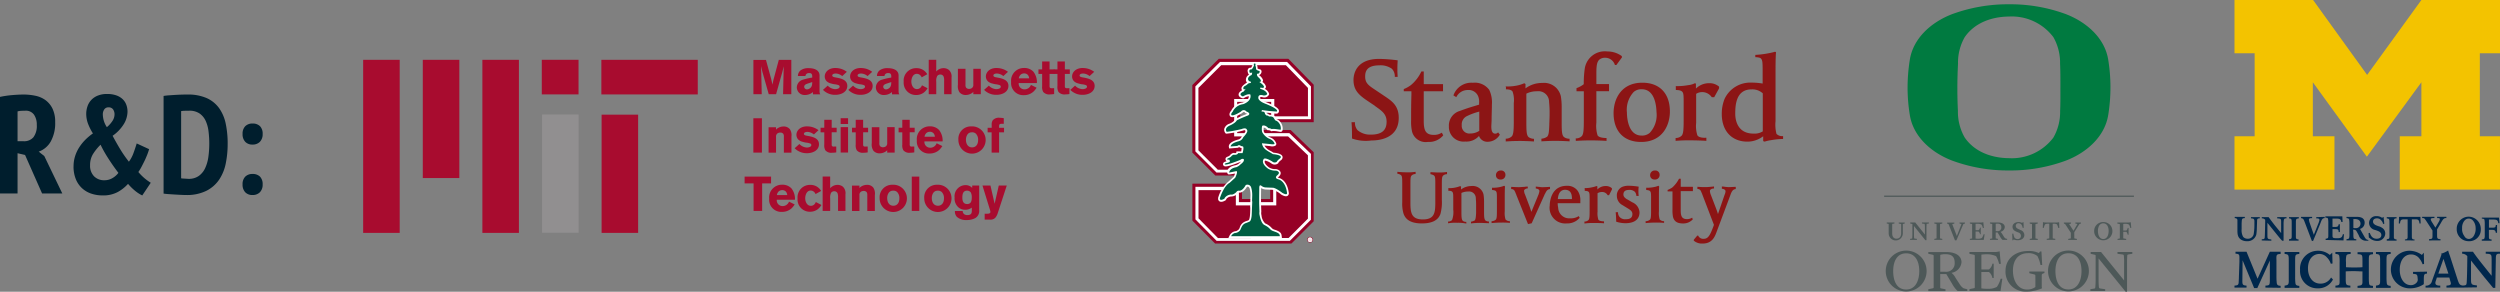 <?xml version="1.0" encoding="UTF-8"?> <svg xmlns="http://www.w3.org/2000/svg" xmlns:xlink="http://www.w3.org/1999/xlink" width="585.146" height="68.287" viewBox="0 0 585.146 68.287"><rect x="0" y="0" width="585.146" height="68.287" fill="#808080" stroke="none"/><defs><clipPath id="clip-path"><rect id="Rectangle_1" data-name="Rectangle 1" width="28.485" height="43.326" fill="none"></rect></clipPath><clipPath id="clip-path-3"><rect id="Rectangle_3" data-name="Rectangle 3" width="61.475" height="23.742" fill="none"></rect></clipPath></defs><g id="basedonrdfrom" transform="translate(-191.05 -516.64)"><g id="Group_3" data-name="Group 3" transform="translate(9 1)"><g id="Massachusetts_Institute_of_Technology_logo" transform="translate(267.05 529.64)"><g id="g3072" transform="translate(0 0.002)"><path id="path2882" d="M0,0V40.508H8.551V0Z" fill="#a80c2f"></path><path id="path2888" d="M32.188,0V27.673h8.551V0Z" transform="translate(-18.228)" fill="#a80c2f"></path><path id="use2886" d="M0,0V40.508H8.551V0Z" transform="translate(27.904)" fill="#a80c2f"></path><path id="path2982" d="M96.406,0V8.1h8.606V0Z" transform="translate(-54.598)" fill="#a80c2f"></path><path id="path2486" d="M96.563,29.5V57.173h8.551V29.5Z" transform="translate(-54.686 -16.707)" fill="#918f90"></path><path id="path2416" d="M128.563,0V8.1h22.565V0Z" transform="translate(-72.81)" fill="#a80c2f"></path><path id="use2984" d="M32.188,0V27.673h8.551V0Z" transform="translate(23.62 12.834)" fill="#a80c2f"></path></g><g id="g3036" transform="translate(89.281)"><path id="M" d="M128.626,148.563V156.6h1.948l-.108-5.069c-.035-.764-.033-.894-.068-1.532l.352,1.436,1.464,5.164h1.721l1.517-5.394c.091-.342.1-.4.2-.854l.068-.285-.013.8-.136,5.732H137.5V148.56h-2.927l-1.287,4.8c-.091.376-.09.431-.2.995l-.285-1.273-1.234-4.514h-2.942Z" transform="translate(-126.567 -148.548)" fill="#a80c2f"></path><path id="a" d="M154.879,153.034a3.025,3.025,0,0,0-1.937.514,1.658,1.658,0,0,0-.622,1.327h1.746c.046-.216.146-.7.92-.7.627,0,.663.456.68.73v.332a15.284,15.284,0,0,0-2.348.544,1.927,1.927,0,0,0-1.26,1.71,1.814,1.814,0,0,0,1.953,1.824,2.781,2.781,0,0,0,1.824-.7v.539h1.721c-.136-.206-.179-.3-.179-.934v-3.456C157.372,153.206,155.61,153.034,154.879,153.034Zm.788,3.252c-.012.615-.046,1.161-.627,1.517a1.12,1.12,0,0,1-.594.2.648.648,0,0,1-.663-.61c0-.456.451-.615.746-.73Z" transform="translate(-139.837 -151.08)" fill="#a80c2f"></path><path id="s" d="M169.081,152.937c-1.658,0-2.507,1.013-2.507,1.99a1.6,1.6,0,0,0,.448,1.111,2.227,2.227,0,0,0,.995.516,6.833,6.833,0,0,0,.8.189,3.834,3.834,0,0,1,1.016.217.38.38,0,0,1,.23.352c0,.444-.648.582-1.071.582a2.526,2.526,0,0,1-1.721-.829l-1.111.995a3.933,3.933,0,0,0,2.887,1.161c1.4,0,2.806-.688,2.806-2.088s-1.38-1.734-2.575-1.952c-.569-.1-.948-.166-.948-.5,0-.166.166-.448.841-.448a2.5,2.5,0,0,1,1.492.6l1.084-.995a4.358,4.358,0,0,0-2.665-.892Z" transform="translate(-147.818 -151.025)" fill="#a80c2f"></path><path id="s2" d="M169.081,152.937c-1.658,0-2.507,1.013-2.507,1.99a1.6,1.6,0,0,0,.448,1.111,2.227,2.227,0,0,0,.995.516,6.833,6.833,0,0,0,.8.189,3.834,3.834,0,0,1,1.016.217.38.38,0,0,1,.23.352c0,.444-.648.582-1.071.582a2.526,2.526,0,0,1-1.721-.829l-1.111.995a3.933,3.933,0,0,0,2.887,1.161c1.4,0,2.806-.688,2.806-2.088s-1.38-1.734-2.575-1.952c-.569-.1-.948-.166-.948-.5,0-.166.166-.448.841-.448a2.5,2.5,0,0,1,1.492.6l1.084-.995a4.358,4.358,0,0,0-2.665-.892Z" transform="translate(-141.883 -151.025)" fill="#a80c2f"></path><path id="a2" d="M154.879,153.034a3.025,3.025,0,0,0-1.937.514,1.658,1.658,0,0,0-.622,1.327h1.746c.046-.216.146-.7.92-.7.627,0,.663.456.68.73v.332a15.284,15.284,0,0,0-2.348.544,1.927,1.927,0,0,0-1.26,1.71,1.814,1.814,0,0,0,1.953,1.824,2.781,2.781,0,0,0,1.824-.7v.539h1.721c-.136-.206-.179-.3-.179-.934v-3.456C157.372,153.206,155.61,153.034,154.879,153.034Zm.788,3.252c-.012.615-.046,1.161-.627,1.517a1.12,1.12,0,0,1-.594.2.648.648,0,0,1-.663-.61c0-.456.451-.615.746-.73Z" transform="translate(-121.337 -151.08)" fill="#a80c2f"></path><path id="c" d="M212.738,153.032a2.905,2.905,0,0,0-2.985,3.185,2.862,2.862,0,0,0,2.94,3.1,2.954,2.954,0,0,0,1.708-.529,3.394,3.394,0,0,0,.935-1.056l-1.315-.691a1.263,1.263,0,0,1-.27.474,1.184,1.184,0,0,1-.88.42c-.934,0-1.327-1-1.327-1.776,0-.716.332-1.8,1.273-1.8a1.128,1.128,0,0,1,.65.2,1.434,1.434,0,0,1,.5.623l1.3-.731a2.835,2.835,0,0,0-2.529-1.419Z" transform="translate(-172.516 -151.078)" fill="#a80c2f"></path><path id="h" d="M223.25,148.531v8.05h1.761V153.62a2.312,2.312,0,0,1,.231-1.315.909.909,0,0,1,.718-.332.808.808,0,0,1,.813.582,2.973,2.973,0,0,1,.081.922v3.1h1.734v-3.9a2.056,2.056,0,0,0-.61-1.776,1.978,1.978,0,0,0-1.26-.42,2.283,2.283,0,0,0-1.708.786v-2.738Z" transform="translate(-180.154 -148.529)" fill="#a80c2f"></path><path id="u" d="M239.011,153.376v3.741a2.575,2.575,0,0,0,.366,1.748,1.824,1.824,0,0,0,1.517.637,2.457,2.457,0,0,0,1.124-.285,1.628,1.628,0,0,0,.6-.461v.569h1.748v-5.95h-1.748v3.7a.876.876,0,0,1-.406.854,1.149,1.149,0,0,1-.6.149.861.861,0,0,1-.691-.3,1.179,1.179,0,0,1-.136-.7v-3.7h-1.774Z" transform="translate(-189.085 -151.273)" fill="#a80c2f"></path><path id="s3" d="M169.081,152.937c-1.658,0-2.507,1.013-2.507,1.99a1.6,1.6,0,0,0,.448,1.111,2.227,2.227,0,0,0,.995.516,6.833,6.833,0,0,0,.8.189,3.834,3.834,0,0,1,1.016.217.38.38,0,0,1,.23.352c0,.444-.648.582-1.071.582a2.526,2.526,0,0,1-1.721-.829l-1.111.995a3.933,3.933,0,0,0,2.887,1.161c1.4,0,2.806-.688,2.806-2.088s-1.38-1.734-2.575-1.952c-.569-.1-.948-.166-.948-.5,0-.166.166-.448.841-.448a2.5,2.5,0,0,1,1.492.6l1.084-.995a4.358,4.358,0,0,0-2.665-.892Z" transform="translate(-110.103 -151.025)" fill="#a80c2f"></path><path id="e" d="M270.775,152.936a2.985,2.985,0,0,0-3.053,3.282,2.834,2.834,0,0,0,2.995,3.078,3.288,3.288,0,0,0,2.252-.842,4.691,4.691,0,0,0,.718-.9l-1.326-.663a1.575,1.575,0,0,1-1.506,1.045,1.337,1.337,0,0,1-1.356-1.476h4.255a3.979,3.979,0,0,0-.829-2.671,2.884,2.884,0,0,0-2.141-.856Zm-.017,1.26a1.233,1.233,0,0,1,.854.332,1.4,1.4,0,0,1,.332.837H269.52a1.546,1.546,0,0,1,.353-.784,1.209,1.209,0,0,1,.885-.376Z" transform="translate(-205.343 -151.023)" fill="#a80c2f"></path><path id="t" d="M283.336,149.44v1.842h-.867v1.071h.867v2.859a2.3,2.3,0,0,0,.244,1.341,1.824,1.824,0,0,0,1.64.582,5.475,5.475,0,0,0,.922-.081v-1.375l-.623.013c-.466,0-.458-.3-.448-.663v-2.683h1.161V151.29h-1.161v-1.857h-1.734Z" transform="translate(-213.693 -149.045)" fill="#a80c2f"></path><path id="t2" d="M283.336,149.44v1.842h-.867v1.071h.867v2.859a2.3,2.3,0,0,0,.244,1.341,1.824,1.824,0,0,0,1.64.582,5.475,5.475,0,0,0,.922-.081v-1.375l-.623.013c-.466,0-.458-.3-.448-.663v-2.683h1.161V151.29h-1.161v-1.857h-1.734Z" transform="translate(-210.114 -149.045)" fill="#a80c2f"></path><path id="s4" d="M169.081,152.937c-1.658,0-2.507,1.013-2.507,1.99a1.6,1.6,0,0,0,.448,1.111,2.227,2.227,0,0,0,.995.516,6.833,6.833,0,0,0,.8.189,3.834,3.834,0,0,1,1.016.217.38.38,0,0,1,.23.352c0,.444-.648.582-1.071.582a2.526,2.526,0,0,1-1.721-.829l-1.111.995a3.933,3.933,0,0,0,2.887,1.161c1.4,0,2.806-.688,2.806-2.088s-1.38-1.734-2.575-1.952c-.569-.1-.948-.166-.948-.5,0-.166.166-.448.841-.448a2.5,2.5,0,0,1,1.492.6l1.084-.995a4.358,4.358,0,0,0-2.665-.892Z" transform="translate(-89.924 -151.025)" fill="#a80c2f"></path><path id="I" d="M128.594,180.062V188.1H130.6v-8.036Z" transform="translate(-126.548 -166.387)" fill="#a80c2f"></path><path id="n" d="M.028,0V3.741A2.575,2.575,0,0,0,.394,5.489a1.824,1.824,0,0,0,1.517.637A2.457,2.457,0,0,0,3.036,5.84a1.628,1.628,0,0,0,.6-.461v.569H5.381V0H3.633V3.7a.876.876,0,0,1-.406.854,1.149,1.149,0,0,1-.6.149.861.861,0,0,1-.691-.3A1.179,1.179,0,0,1,1.8,3.7V0Z" transform="translate(10.992 21.732) rotate(180)" fill="#a80c2f"></path><path id="s5" d="M169.081,152.937c-1.658,0-2.507,1.013-2.507,1.99a1.6,1.6,0,0,0,.448,1.111,2.227,2.227,0,0,0,.995.516,6.833,6.833,0,0,0,.8.189,3.834,3.834,0,0,1,1.016.217.38.38,0,0,1,.23.352c0,.444-.648.582-1.071.582a2.526,2.526,0,0,1-1.721-.829l-1.111.995a3.933,3.933,0,0,0,2.887,1.161c1.4,0,2.806-.688,2.806-2.088s-1.38-1.734-2.575-1.952c-.569-.1-.948-.166-.948-.5,0-.166.166-.448.841-.448a2.5,2.5,0,0,1,1.492.6l1.084-.995a4.358,4.358,0,0,0-2.665-.892Z" transform="translate(-154.446 -137.363)" fill="#a80c2f"></path><path id="t3" d="M283.336,149.44v1.842h-.867v1.071h.867v2.859a2.3,2.3,0,0,0,.244,1.341,1.824,1.824,0,0,0,1.64.582,5.475,5.475,0,0,0,.922-.081v-1.375l-.623.013c-.466,0-.458-.3-.448-.663v-2.683h1.161V151.29h-1.161v-1.857h-1.734Z" transform="translate(-264.688 -135.385)" fill="#a80c2f"></path><path id="i-2" data-name="i" d="M175.72,180.053v1.356h1.734v-1.356Zm0,2.1V188.1h1.734v-5.948Z" transform="translate(-153.237 -166.391)" fill="#a80c2f"></path><path id="t4" d="M283.336,149.44v1.842h-.867v1.071h.867v2.859a2.3,2.3,0,0,0,.244,1.341,1.824,1.824,0,0,0,1.64.582,5.475,5.475,0,0,0,.922-.081v-1.375l-.623.013c-.466,0-.458-.3-.448-.663v-2.683h1.161V151.29h-1.161v-1.857h-1.734Z" transform="translate(-257.329 -135.385)" fill="#a80c2f"></path><path id="u2" d="M239.011,153.376v3.741a2.575,2.575,0,0,0,.366,1.748,1.824,1.824,0,0,0,1.517.637,2.457,2.457,0,0,0,1.124-.285,1.628,1.628,0,0,0,.6-.461v.569h1.748v-5.95h-1.748v3.7a.876.876,0,0,1-.406.854,1.149,1.149,0,0,1-.6.149.861.861,0,0,1-.691-.3,1.179,1.179,0,0,1-.136-.7v-3.7h-1.774Z" transform="translate(-209.243 -137.613)" fill="#a80c2f"></path><path id="t5" d="M283.336,149.44v1.842h-.867v1.071h.867v2.859a2.3,2.3,0,0,0,.244,1.341,1.824,1.824,0,0,0,1.64.582,5.475,5.475,0,0,0,.922-.081v-1.375l-.623.013c-.466,0-.458-.3-.448-.663v-2.683h1.161V151.29h-1.161v-1.857h-1.734Z" transform="translate(-246.427 -135.385)" fill="#a80c2f"></path><path id="e2" d="M270.775,152.936a2.985,2.985,0,0,0-3.053,3.282,2.834,2.834,0,0,0,2.995,3.078,3.288,3.288,0,0,0,2.252-.842,4.691,4.691,0,0,0,.718-.9l-1.326-.663a1.575,1.575,0,0,1-1.506,1.045,1.337,1.337,0,0,1-1.356-1.476h4.255a3.979,3.979,0,0,0-.829-2.671,2.884,2.884,0,0,0-2.141-.856Zm-.017,1.26a1.233,1.233,0,0,1,.854.332,1.4,1.4,0,0,1,.332.837H269.52a1.546,1.546,0,0,1,.353-.784,1.209,1.209,0,0,1,.885-.376Z" transform="translate(-227.41 -137.363)" fill="#a80c2f"></path><path id="o" d="M242.472,184.482h-.207a2.923,2.923,0,0,0-3.006,3.151,3.192,3.192,0,1,0,3.426-3.151Zm-.025,1.381a1.273,1.273,0,0,1,.929.345,2.018,2.018,0,0,1,.5,1.492c0,.934-.466,1.693-1.409,1.693-.978,0-1.439-.829-1.439-1.776a2.174,2.174,0,0,1,.3-1.161,1.182,1.182,0,0,1,1.033-.585h.1Z" transform="translate(-189.221 -168.899)" fill="#a80c2f"></path><path id="f" d="M257.781,179.784a1.844,1.844,0,0,0-1.532.61,1.721,1.721,0,0,0-.244,1.016v.731h-.949V183.2h.935v4.742h1.748V183.2H258.9v-1.06h-1.16c-.012-.8.018-.935.678-.935h.419V179.89a7.9,7.9,0,0,0-1.056-.1Z" transform="translate(-198.175 -166.229)" fill="#a80c2f"></path><path id="T-2" data-name="T" d="M123.875,211.531v1.6h2.1v6.45h2.006v-6.442h2.088v-1.6h-6.193Z" transform="translate(-123.875 -184.209)" fill="#a80c2f"></path><path id="e5" d="M270.775,152.936a2.985,2.985,0,0,0-3.053,3.282,2.834,2.834,0,0,0,2.995,3.078,3.288,3.288,0,0,0,2.252-.842,4.691,4.691,0,0,0,.718-.9l-1.326-.663a1.575,1.575,0,0,1-1.506,1.045,1.337,1.337,0,0,1-1.356-1.476h4.255a3.979,3.979,0,0,0-.829-2.671,2.884,2.884,0,0,0-2.141-.856Zm-.017,1.26a1.233,1.233,0,0,1,.854.332,1.4,1.4,0,0,1,.332.837H269.52a1.546,1.546,0,0,1,.353-.784,1.209,1.209,0,0,1,.885-.376Z" transform="translate(-261.968 -123.703)" fill="#a80c2f"></path><path id="c2" d="M212.738,153.032a2.905,2.905,0,0,0-2.985,3.185,2.862,2.862,0,0,0,2.94,3.1,2.954,2.954,0,0,0,1.708-.529,3.394,3.394,0,0,0,.935-1.056l-1.315-.691a1.263,1.263,0,0,1-.27.474,1.184,1.184,0,0,1-.88.42c-.934,0-1.327-1-1.327-1.776,0-.716.332-1.8,1.273-1.8a1.128,1.128,0,0,1,.65.2,1.434,1.434,0,0,1,.5.623l1.3-.731a2.835,2.835,0,0,0-2.529-1.419Z" transform="translate(-197.357 -123.758)" fill="#a80c2f"></path><path id="h2" d="M223.25,148.531v8.05h1.761V153.62a2.312,2.312,0,0,1,.231-1.315.909.909,0,0,1,.718-.332.808.808,0,0,1,.813.582,2.973,2.973,0,0,1,.081.922v3.1h1.734v-3.9a2.056,2.056,0,0,0-.61-1.776,1.978,1.978,0,0,0-1.26-.42,2.283,2.283,0,0,0-1.708.786v-2.738Z" transform="translate(-204.982 -121.209)" fill="#a80c2f"></path><path id="n2" d="M.028,0V3.741A2.575,2.575,0,0,0,.394,5.489a1.824,1.824,0,0,0,1.517.637A2.457,2.457,0,0,0,3.036,5.84a1.628,1.628,0,0,0,.6-.461v.569H5.381V0H3.633V3.7a.876.876,0,0,1-.406.854,1.149,1.149,0,0,1-.6.149.861.861,0,0,1-.691-.3A1.179,1.179,0,0,1,1.8,3.7V0Z" transform="translate(30.514 35.393) rotate(180)" fill="#a80c2f"></path><path id="o2" d="M242.472,184.482h-.207a2.923,2.923,0,0,0-3.006,3.151,3.192,3.192,0,1,0,3.426-3.151Zm-.025,1.381a1.273,1.273,0,0,1,.929.345,2.018,2.018,0,0,1,.5,1.492c0,.934-.466,1.693-1.409,1.693-.978,0-1.439-.829-1.439-1.776a2.174,2.174,0,0,1,.3-1.161,1.182,1.182,0,0,1,1.033-.585h.1Z" transform="translate(-207.654 -155.239)" fill="#a80c2f"></path><path id="l" d="M214.094,211.562V219.6h1.761v-8.036Z" transform="translate(-174.969 -184.225)" fill="#a80c2f"></path><path id="o3" d="M242.472,184.482h-.207a2.923,2.923,0,0,0-3.006,3.151,3.192,3.192,0,1,0,3.426-3.151Zm-.025,1.381a1.273,1.273,0,0,1,.929.345,2.018,2.018,0,0,1,.5,1.492c0,.934-.466,1.693-1.409,1.693-.978,0-1.439-.829-1.439-1.776a2.174,2.174,0,0,1,.3-1.161,1.182,1.182,0,0,1,1.033-.585h.1Z" transform="translate(-197.212 -155.239)" fill="#a80c2f"></path><path id="g" d="M239.747,216.178a2.6,2.6,0,0,0-2.522,2.915,2.739,2.739,0,0,0,1.1,2.451,2.426,2.426,0,0,0,1.356.4,2.525,2.525,0,0,0,1.572-.5v.638c0,.5,0,1.111-1.058,1.111a1.2,1.2,0,0,1-.555-.113.877.877,0,0,1-.514-.851H237.3a1.824,1.824,0,0,0,.461,1.381,3.232,3.232,0,0,0,2.277.746,4.311,4.311,0,0,0,2.033-.461,1.957,1.957,0,0,0,.909-1.912v-5.707h-1.638v.556a2.084,2.084,0,0,0-1.6-.652Zm.332,1.3a1.033,1.033,0,0,1,.95.436,2.5,2.5,0,0,1,.216,1.161c0,.842-.194,1.531-1.083,1.531-1.081,0-1.124-1.03-1.124-1.531,0-.839.2-1.562,1.033-1.6Z" transform="translate(-188.073 -186.849)" fill="#a80c2f"></path><path id="y" d="M252.25,216.375l1.776,5.746a1.589,1.589,0,0,1,.081.42c0,.421-.448.421-.731.434h-.61v1.383h1.26a1.509,1.509,0,0,0,1.26-.474,3.005,3.005,0,0,0,.555-1.084l2.1-6.424h-1.87l-.975,4.268-.975-4.268Z" transform="translate(-196.578 -186.952)" fill="#a80c2f"></path></g></g><g id="university-of-michigan-3" transform="translate(705.05 515.64)"><path id="Path_1" data-name="Path 1" d="M31.085,36.675,18.438,19.256V31.9H23.5V44.378H.1V31.9H4.818V12.474H.1V0H18.5L31.142,17.533,43.846,0h18.4V12.474H57.524V31.9h4.718V44.378H38.787V31.9h5.059V19.257Z" transform="translate(-0.1)" fill="#f3c300"></path><g id="Group_1" data-name="Group 1" transform="translate(0 50.586)"><path id="Path_2" data-name="Path 2" d="M49.709,104.728v-.46c.575-.058,1.034-.058,1.034-.518a1.678,1.678,0,0,0-.121-.518l-.23-.862H47.468l-.23.748a1.678,1.678,0,0,0-.121.518c0,.575.633.633,1.149.633v.46H44.823v-.46a1.374,1.374,0,0,0,1.5-1.089l2.242-6.208-.121-.173a6.184,6.184,0,0,0,1.667-.748,9.908,9.908,0,0,0,.4,1.21l1.84,5.686c.345.977.46,1.264,1.379,1.322v.46ZM49.02,98l-1.21,3.449h2.359Zm-25.868,4.829a3.844,3.844,0,0,1-3.564,2.07,4.029,4.029,0,0,1-4.138-4.311,4.173,4.173,0,0,1,4.2-4.484,4.256,4.256,0,0,1,2.759.977l.575-.518.058,2.529-.4.058a3.64,3.64,0,0,0-.919-1.5A2.329,2.329,0,0,0,20,96.85c-1.5,0-2.7,1.21-2.7,3.387,0,1.84.977,3.564,2.932,3.564a2.782,2.782,0,0,0,2.471-1.437Zm.575,1.9v-.46c.977-.058.977-.288.977-1.089V98.807a7.774,7.774,0,0,0-.058-1.322c-.058-.518-.288-.575-.919-.633v-.46H27.29v.46c-.69.058-.977.121-1.034.575a5.555,5.555,0,0,0-.058,1.379v1.149c.748.058,1.21.058,1.9.058s1.264,0,1.955-.058V98.576c0-1.552,0-1.61-1.149-1.667v-.46H32.52v.46c-.977.121-.977.121-.977,1.725v3.508a14.025,14.025,0,0,0,.058,1.61c.058.46.288.518.919.575v.46H28.9v-.46c.863-.121,1.034-.121,1.149-.69v-2.7c-.69,0-1.21-.058-1.9-.058s-1.264,0-2.012.058v1.5c0,1.725.058,1.725,1.089,1.84v.46Zm9.485,0v-.46c.8-.121.977-.23.977-1.089V98.75c0-1.725,0-1.782-.977-1.9v-.46H36.66v.46c-.977.121-.977.121-.977,1.9v3.387a12.993,12.993,0,0,0,.058,1.5c.058.518.288.633.919.69v.46H33.211Zm-21.385,0v-.46c.8-.121.977-.23.977-1.089V98.75c0-1.725,0-1.782-.977-1.9v-.46h3.449v.46c-.977.121-.977.121-.977,1.9v3.387a12.992,12.992,0,0,0,.058,1.5c.058.518.288.633.919.69v.46H11.827Zm-4.484,0v-.46c1.034-.058,1.034-.121,1.034-1.667V98.4l-2.932,6.438H4.7L2,98.345l-.058,4.886c0,.8.121.977.977,1.034v.46H.1v-.46c.69-.058.919-.121.977-.69,0-.23.058-.919.058-1.379l.121-3.508v-.977c0-.8-.173-.863-.919-.919v-.46h2.58L5.5,102.655l2.874-6.321H10.9v.518c-.977.058-1.034.173-.977,1.5v3.443a16.165,16.165,0,0,0,.058,1.725c.058.633.288.748.919.8v.46Zm46.045,0v-.46c.69-.058.977-.058,1.034-.518.121-.575.173-5.519.173-6.381a1.617,1.617,0,0,0-1.21-.575v-.46h2.529c.69.977.863,1.21,2.07,2.759l2.3,2.874V98.233c0-1.322-.058-1.379-1.379-1.437v-.46h3.338v.46c-.919,0-.977.173-.977,1.552l-.121,6.438h-.518l-.748-.919c-.4-.46-.748-.919-1.149-1.379L55.462,98.4v4.311c0,1.322.121,1.379,1.379,1.5v.46Zm-8.226-3.737v.46c-.748.058-.748.23-.748,1.84v.633a5.741,5.741,0,0,1-3.219.977,4.4,4.4,0,1,1-.173-8.8,4.986,4.986,0,0,1,2.932.977l.46-.518.058,2.644-.345.058A4.535,4.535,0,0,0,43.093,97.6a2.5,2.5,0,0,0-1.667-.633c-1.437,0-2.644,1.21-2.644,3.622,0,1.9.977,3.564,2.586,3.564a1.744,1.744,0,0,0,1.437-.69,1,1,0,0,0,.173-.8c-.058-1.034-.173-1.089-1.089-1.149v-.46Zm12.589-10a2.7,2.7,0,0,1-2.471,2.874h-.288a2.774,2.774,0,0,1-2.875-2.7v-.23a2.821,2.821,0,0,1,2.825-2.81,2.9,2.9,0,0,1,2.816,2.868Zm-2.759,2.356a1.42,1.42,0,0,0,1.089-.69,3.115,3.115,0,0,0,.46-1.9,2.654,2.654,0,0,0-.633-1.725,1.27,1.27,0,0,0-1.782-.173l-.173.173a2.56,2.56,0,0,0-.575,1.782,2.661,2.661,0,0,0,.518,1.84,1.182,1.182,0,0,0,1.089.69Zm2.989.121v.288h2.3v-.288c-.575-.058-.633-.121-.633-.69v-1.56h.633c.633,0,.919.058.977.69h.3V90.07H61.27c-.058.575-.173.633-.863.633h-.748V88.8h.633c1.089,0,1.437,0,1.552.863h.288l-.121-1.322H57.987v.23c.4.058.575.058.633.345a5.913,5.913,0,0,1,.058.977v2.874c-.058.575-.121.633-.69.69ZM12.86,93.7v-.288c.518-.058.633-.121.633-.69v-2.94c0-1.149,0-1.149-.633-1.264V88.23h2.3v.288c-.69.121-.69.121-.69,1.264V93c.058.345.173.4.633.46v.288H12.862Zm22.879,0v-.288c.518-.058.633-.121.633-.69v-2.94c0-1.149,0-1.149-.633-1.264V88.23h2.3v.288c-.633.058-.633.058-.633,1.264V93c.058.345.173.4.633.46v.288h-2.3Zm-29.26,0v-.288c.46,0,.633-.058.69-.345s.121-3.622.121-4.2a.968.968,0,0,0-.8-.345V88.23h1.6c.46.633.575.8,1.379,1.84l1.552,1.9V89.5c0-.863,0-.919-.919-.977V88.23H12.28v.288c-.575,0-.633.121-.69,1.034v4.2h-.339l-.518-.575c-.23-.288-.518-.633-.748-.919l-2.177-2.7v2.874c0,.919.058.919.919,1.034v.288Zm25.005-1.73.288-.058c.288.919.8,1.379,1.61,1.379.575,0,1.089-.23,1.089-.862s-.575-.863-.863-.977a4.829,4.829,0,0,0-.69-.23,1.723,1.723,0,0,1-1.322-1.61A1.606,1.606,0,0,1,33.211,88h.173a2.07,2.07,0,0,1,1.264.4l.345-.23.173,1.61-.288.058a1.533,1.533,0,0,0-.4-.8,1.229,1.229,0,0,0-1.034-.518c-.575,0-.919.288-.919.748,0,.633.633.863,1.264,1.089a2.435,2.435,0,0,1,.8.345,1.548,1.548,0,0,1,.8,1.38,1.806,1.806,0,0,1-1.9,1.726H33.44A2.662,2.662,0,0,1,32,93.347L31.543,93Zm8.51,1.715v-.23c.518,0,.633-.173.633-.633V88.748h-.69c-.633,0-1.034,0-1.089.977H38.56l.058-1.552h5l.058,1.552H43.39c-.058-.977-.46-.977-1.089-.977h-.69v4.081c0,.46.121.633.633.633v.23ZM2.519,88.173v.288c-.69.058-.69.121-.748,1.264v1.322a3.207,3.207,0,0,0,.345,1.782,1.346,1.346,0,0,0,1.034.46,1.374,1.374,0,0,0,1.437-1.034,13.266,13.266,0,0,0,.173-2.127V89.089c-.058-.518-.288-.518-.8-.575V88.23H6.021v.288c-.518,0-.633.121-.633.633,0,.121-.058,1.667-.058,1.9a10.323,10.323,0,0,1-.121,1.264,2.115,2.115,0,0,1-2.185,1.552,2.469,2.469,0,0,1-1.437-.4c-.8-.575-.8-1.379-.8-2.3V88.919c-.058-.345-.23-.4-.633-.46v-.288Zm18.682,0v.288c-.518.058-.633.23-1.034,1.322L18.5,93.807h-.288L16.66,89.726c-.4-1.034-.4-1.149-.977-1.264v-.288h2.586v.288c-.46,0-.748.058-.748.345a3.508,3.508,0,0,0,.173.748l.977,2.817L19.817,89.5c.058-.173.121-.4.173-.575,0-.4-.4-.4-.748-.4V88.23Zm24.436,5.519V93.4c.4-.058.575-.058.69-.173s.121-.288.121-.863v-.981l-1.5-2.3c-.4-.575-.4-.633-.919-.633v-.288H46.9v.288c-.575,0-.863.058-.863.288a1.721,1.721,0,0,0,.23.575l.862,1.379.8-1.379a1.722,1.722,0,0,0,.23-.575c0-.288-.23-.288-.633-.288v-.288H49.7v.288c-.575,0-.748.173-1.322,1.21L47.52,91.1v1.149c0,.977,0,1.089.8,1.149v.283Zm-20.013-.006a12.1,12.1,0,0,1,.121-1.437h-.288c-.173.977-.748.919-1.552.919s-.863-.173-.863-.575V91.047h.575c.69,0,.863.058.863.69h.288V89.9H24.48c-.058.46-.173.633-.863.633h-.575V88.575h.69c.919,0,1.264.058,1.379.8H25.4l-.058-1.322H21.37v.288c.4.058.575.058.633.345a5.912,5.912,0,0,1,.058.977V92.6c0,.575-.121.633-.633.69v.288Zm2.3-2.932a1.592,1.592,0,0,0,.518.058,1.072,1.072,0,0,0,1.149-.919c.058-.633-.288-1.21-1.322-1.21h-.345Zm0,1.21c0,1.264,0,1.437.69,1.437v.285h-2.3V93.4c.575-.058.633-.121.69-.748v-2.7a7.329,7.329,0,0,0-.058-1.089c-.058-.288-.173-.345-.633-.4v-.288h2.471c1.379,0,1.782.633,1.782,1.379a1.483,1.483,0,0,1-1.089,1.437l.977,1.725c.345.633.518.8.977.863v.173h-.345a1.761,1.761,0,0,1-1.9-1.264l-.345-.633c-.345-.69-.46-.633-.977-.69Z" transform="translate(-0.1 -88)" fill="#00274c"></path></g></g><g id="Group_7" data-name="Group 7" transform="translate(461.05 527.64)"><g id="stanford-university-seeklogo" transform="translate(37.331)"><path id="Path_3" data-name="Path 3" d="M47.488,208.7a3.438,3.438,0,0,1-3.889-3.552,3.556,3.556,0,0,1,2.559-3.6c2.34-.858,2.846-.959,4.511-1.474v-.4a3.372,3.372,0,0,0-.185-1.474,2.389,2.389,0,0,0-2.456-1.549,2.957,2.957,0,0,0-2.693,1.667l-.673-.4a4.422,4.422,0,0,1,4.561-2.964,4.16,4.16,0,0,1,3.822,1.667,6.786,6.786,0,0,1,.622,3.438c0,1.144-.067,2.407-.067,3.438,0,.673-.067,1.33-.067,1.7,0,.925.185,1.667.925,1.667.337,0,.4-.118.673-.287l.4.522a3.355,3.355,0,0,1-2.811,1.667,2.065,2.065,0,0,1-2.071-1.364,3.91,3.91,0,0,1-3.165,1.31Zm3.181-6.987a14.509,14.509,0,0,0-2.913,1.077,2.143,2.143,0,0,0-1.144,2.1,1.786,1.786,0,0,0,2,1.935,3.756,3.756,0,0,0,2.1-.622V201.7h-.051ZM20.925,208c0-1.33,0-2.456-.118-3.822h.812a2.566,2.566,0,0,0,.622,1.886,4.544,4.544,0,0,0,3.08,1.026c2.509,0,3.7-.959,3.7-3.031,0-1.768-1.077-2.509-2.559-3.552l-.22-.185-1.6-1.077c-2.222-1.474-3.366-2.62-3.366-4.966,0-1.144.457-4.912,5.992-4.912a35.656,35.656,0,0,1,4.346.337c0,.185-.067,1.026-.067,1.768,0,.858,0,1.077.067,2.1h-.674a2.533,2.533,0,0,0-.673-1.886,4.548,4.548,0,0,0-2.964-.807c-2.964,0-3.3,1.474-3.3,2.62,0,1.549.809,2.1,2.559,3.248l2,1.34c1.7,1.144,3.3,2.222,3.3,5.076,0,4.8-4.511,5.3-6.4,5.3A9.718,9.718,0,0,1,20.92,208Zm35.856-12.2a10.517,10.517,0,0,0,2.693-.185,7.559,7.559,0,0,0,1.768-.555l.287.185v1.026A6.363,6.363,0,0,1,65.418,195a4.02,4.02,0,0,1,4.393,3.148A14.735,14.735,0,0,1,70,200.557v3.889c0,2.171.118,2.811.522,3.2a2.094,2.094,0,0,0,1.33.4v.622c-.858-.067-2.407-.118-3.3-.118-1.2,0-2.559.067-3.3.118v-.622a2.784,2.784,0,0,0,1.33-.458c.4-.4.457-1.144.522-2.811,0-.522.067-1.549.067-2.292a26.638,26.638,0,0,0-.118-3.031,2.489,2.489,0,0,0-2.811-2.509,5.47,5.47,0,0,0-2.509.555v6.97c0,2.171.118,2.811.522,3.2a2.194,2.194,0,0,0,1.263.4v.622c-1.077-.067-2.407-.118-3.248-.118-1.768,0-2.34.067-3.366.118v-.655a1.982,1.982,0,0,0,1.431-.555c.4-.458.457-1.6.457-3.822v-3.956a6.082,6.082,0,0,0-.287-2.693c-.185-.287-.622-.522-1.549-.522v-.74h-.131v.034Zm16.514,12.17a1.852,1.852,0,0,0,1.431-.555c.4-.457.457-1.6.457-3.822v-6.643H73.469v-.74a5.938,5.938,0,0,0,1.7-.925,24.467,24.467,0,0,1,.22-3.552,4.748,4.748,0,0,1,5.3-4.108,5.654,5.654,0,0,1,3.366,1.077l.067.287L82.8,190.8h-.337a2.379,2.379,0,0,0-2.34-1.7,2.059,2.059,0,0,0-1.33.457c-.555.555-.673,1.431-.673,3.148v2.559h2.964v1.667H78.116V204.3a7.356,7.356,0,0,0,.287,2.964c.337.555,1.549.622,2.1.622v.673c-.959-.067-2.509-.118-3.6-.118-1.667,0-2.745.067-3.6.118l-.016-.589Zm15.3.839c-4.041,0-6.447-2.509-6.447-6.734,0-3.3,1.768-7.137,6.734-7.137,4.041,0,6.447,2.509,6.447,6.734,0,3.3-1.8,7.137-6.747,7.137Zm.164-12.338a2.734,2.734,0,0,0-1.886.622,6.083,6.083,0,0,0-1.6,4.848c0,.925.185,5.37,3.438,5.37a2.734,2.734,0,0,0,1.886-.622,6.082,6.082,0,0,0,1.6-4.848c-.03-.906-.182-5.368-3.44-5.368Zm7.93-.74a13.522,13.522,0,0,0,2.913-.22,4.5,4.5,0,0,0,1.6-.457l.22.118v1.144a4.332,4.332,0,0,1,3.08-1.263,3.4,3.4,0,0,1,2.34.809v.4l-1.144,2.071h-.569a2.688,2.688,0,0,0-3.653-.791v6.8a7.091,7.091,0,0,0,.287,2.913c.337.555,1.474.622,2.1.555v.74c-.925-.067-2.509-.118-3.6-.118a34.6,34.6,0,0,0-3.6.118v-.673a1.924,1.924,0,0,0,1.431-.555c.4-.457.457-1.549.457-3.822V199.8c0-1.667,0-2.34-.287-2.693-.22-.287-.673-.457-1.549-.457V195.8l-.034-.067Zm18.684-7.305a21.938,21.938,0,0,0,3.148-.4,13.427,13.427,0,0,0,1.431-.337l.22.118c-.118,1.077-.118,3.552-.118,5.3v10.84a8.592,8.592,0,0,0,.22,2.964,1.842,1.842,0,0,0,1.549.522v.673a18.07,18.07,0,0,0-2.846.287,8.677,8.677,0,0,0-1.474.337l-.337-.118v-1.144a6.023,6.023,0,0,1-3.7,1.263c-3.653,0-5.992-2.509-5.992-6.447a9.218,9.218,0,0,1,.673-3.6,6.656,6.656,0,0,1,6.329-3.766,14.845,14.845,0,0,1,2.559.22v-2.811c0-1.667,0-2.509-.287-2.913-.185-.287-.457-.4-1.431-.457v-.538h.067ZM114.9,206.85a3.66,3.66,0,0,0,2.171-.522v-8.9a3.613,3.613,0,0,0-2.62-.925c-2.559,0-3.821,1.768-3.821,5.437-.059,1.546.395,4.912,4.27,4.912Zm-72.62.4a4.287,4.287,0,0,1-3.6,1.549,3.3,3.3,0,0,1-3.7-2.407,10.66,10.66,0,0,1-.22-2.693c0-2.1,0-3.822.067-5.824v-.925H33.039v-.522a7.066,7.066,0,0,0,1.667-.925,9.221,9.221,0,0,0,2.456-3.2h.555v2.964h4.511v1.668H37.716v6.971c0,2.1.4,3.248,2.34,3.248a3.274,3.274,0,0,0,1.886-.522Z" transform="translate(-20.807 -187.581)" fill="#8c1515"></path><path id="Path_4" data-name="Path 4" d="M158.616,357.429a1.045,1.045,0,0,0-.673.22.418.418,0,0,0-.185.4,2.821,2.821,0,0,0,.22.858l1.263,3.3c.185.522.337.925.4,1.2l1.549-4.511a2.249,2.249,0,0,0,.22-.858.491.491,0,0,0-.185-.337,1.233,1.233,0,0,0-.673-.22v-.522a2.758,2.758,0,0,1,.74.067c.185,0,.522.067.809.067.555,0,1.364-.067,1.7-.067v.522c-.22.067-.74-.067-1.2,1.263l-3.248,8.678c-.457,1.263-1.077,2.811-3.3,2.811a2.922,2.922,0,0,1-2.071-.673v-.22l.809-.959h.22a1.277,1.277,0,0,0,1.33.74c1.026,0,1.474-.925,2.171-2.745l.185-.522-2.727-7.121a.934.934,0,0,0-.118-.287c-.067-.185-.22-.522-.22-.522a.832.832,0,0,0-.807-.457v-.52a18.288,18.288,0,0,0,1.886.067,8.206,8.206,0,0,0,1.2-.067c.22,0,.622-.067.807-.067v.457h-.067v.034Zm-30.232-.118a6.3,6.3,0,0,0,1.818-.185,5.574,5.574,0,0,0,1.026-.287l.185.067v.74a2.662,2.662,0,0,1,1.935-.807,2.087,2.087,0,0,1,1.474.522v.287l-.673,1.33h-.337a1.464,1.464,0,0,0-1.431-.74,1.865,1.865,0,0,0-.925.287v4.293a5.061,5.061,0,0,0,.185,1.886c.22.337.925.4,1.33.4v.458c-.555-.067-1.6-.067-2.292-.067a13.75,13.75,0,0,0-2.292.118v-.457a1.393,1.393,0,0,0,.925-.337c.287-.287.287-.959.287-2.456v-2.407c0-1.026,0-1.474-.185-1.7-.118-.185-.457-.287-.959-.287v-.622h-.088v-.034Zm-38.009,8.281c-2.407,0-3.822-.74-4.346-2.339a8.229,8.229,0,0,1-.287-2.62v-4.562c0-1.364-.067-1.6-.337-1.818a1.657,1.657,0,0,0-.807-.287v-.457c.555.067,1.549.118,2.1.118a11.485,11.485,0,0,0,2.171-.118v.522a1.31,1.31,0,0,0-.925.337c-.287.287-.287.807-.287,2.292V360.7c0,2.407.22,3.956,2.913,3.956,2.745,0,2.913-1.6,2.913-4.041v-4.45c0-1.364-.067-1.6-.337-1.818a2.343,2.343,0,0,0-.807-.287V353.6c.522,0,1.2.067,1.886.067a12.118,12.118,0,0,0,2-.118v.522a1.31,1.31,0,0,0-.925.337c-.287.287-.287.809-.287,2.292v3.438a10.316,10.316,0,0,1-.337,3.248c-.538,1.457-1.921,2.2-4.31,2.2Zm16.278-.522a1.579,1.579,0,0,0,.959-.337c.287-.287.287-.959.287-2.456V359.87c0-1.026,0-1.549-.185-1.768-.118-.185-.337-.287-.959-.337v-.523a8.159,8.159,0,0,0,1.935-.185,5.488,5.488,0,0,0,.925-.287l.185.185c-.067.555-.067,1.768-.067,3.366v2.456a5.06,5.06,0,0,0,.185,1.885,1.3,1.3,0,0,0,1.026.4v.4a18.48,18.48,0,0,0-2.071-.067c-.858,0-1.768.067-2.222.118v-.457Zm2.1-9.76a.982.982,0,0,1-1.077-1.026,1.062,1.062,0,0,1,1.144-1.077.982.982,0,0,1,1.077,1.026,1.053,1.053,0,0,1-1.144,1.077Zm33.986,9.76a1.579,1.579,0,0,0,.959-.337c.287-.287.287-.959.287-2.456V359.87c0-1.026,0-1.549-.185-1.768-.118-.185-.337-.287-.959-.337v-.523a8.159,8.159,0,0,0,1.935-.185,4.043,4.043,0,0,0,.925-.287l.185.185c-.067.555-.067,1.768-.067,3.366v2.456a5.061,5.061,0,0,0,.185,1.885,1.3,1.3,0,0,0,1.026.4v.4a19.77,19.77,0,0,0-2.1-.067c-.858,0-1.768.067-2.222.118v-.457Zm2.1-9.76a.982.982,0,0,1-1.077-1.026,1.063,1.063,0,0,1,1.144-1.077.982.982,0,0,1,1.077,1.026,1.043,1.043,0,0,1-1.144,1.077Zm-9.023,9.881c0-.858-.067-1.767-.118-2.222h.555a1.557,1.557,0,0,0,.337,1.077,1.684,1.684,0,0,0,1.474.555h.118c.925,0,1.431-.4,1.431-1.2,0-.622-.4-.925-1.077-1.33l-1.2-.74a2.456,2.456,0,0,1-1.364-2.171,2.211,2.211,0,0,1,1.2-2.1,3.876,3.876,0,0,1,1.7-.287,14.826,14.826,0,0,1,2.222.22,5.265,5.265,0,0,0-.067,1.026,6.531,6.531,0,0,0,.067,1.144h-.555a1.584,1.584,0,0,0-.337-.959,1.763,1.763,0,0,0-1.364-.457c-.858,0-1.33.337-1.33,1.077,0,.555.458.858.858,1.144h.067l1.144.673a2.723,2.723,0,0,1,1.7,2.339c0,2.222-2.071,2.559-3.248,2.559a6.912,6.912,0,0,1-2.211-.357Zm17.928-.555a2.947,2.947,0,0,1-2.292.959c-1.33,0-2.071-.458-2.34-1.549a8.1,8.1,0,0,1-.118-1.7V358.09h-1.144v-.337a5.836,5.836,0,0,0,1.077-.555,7,7,0,0,0,1.6-2.071h.4v1.886h2.846v1.026h-2.851v4.444c0,1.33.22,2.1,1.474,2.1a2.2,2.2,0,0,0,1.2-.337Zm-38.617-7.664a3.552,3.552,0,0,0-.809.067c-.457,0-.925.067-1.263.067-.622,0-1.549-.067-1.818-.067v.522a.819.819,0,0,1,.858.522,2.7,2.7,0,0,1,.22.522.726.726,0,0,1,.118.287l2.745,6.852.858-.185,3.031-6.734c0-.067.067-.118.118-.22.067-.067.067-.185.287-.522a1.026,1.026,0,0,1,.858-.522v-.522c-.337,0-1.077.067-1.667.067a3.762,3.762,0,0,1-.858-.067c-.22,0-.555-.067-.809-.067v.458a1.136,1.136,0,0,1,.673.22.61.61,0,0,1,.185.337,3.736,3.736,0,0,1-.22.858l-1.667,4.041c-.067-.22-.185-.555-.337-1.026l-1.144-3.031a2.014,2.014,0,0,1-.22-.858c0-.118,0-.22.118-.287a1.043,1.043,0,0,1,.74-.287v-.457h0Zm-18.652.337a5.6,5.6,0,0,0,1.7-.118,7.235,7.235,0,0,0,1.144-.337l.185.118v.673a4.079,4.079,0,0,1,2.456-.807,2.592,2.592,0,0,1,2.811,2,10.371,10.371,0,0,1,.118,1.549v2.456c0,1.364.067,1.768.337,2.071a1.326,1.326,0,0,0,.809.22v.4c-.555,0-1.549-.067-2.1-.067a20.424,20.424,0,0,0-2.1.118v-.4a2.648,2.648,0,0,0,.858-.287c.22-.22.287-.74.337-1.768v-1.474a18.44,18.44,0,0,0-.067-1.935,1.575,1.575,0,0,0-1.768-1.6,3.785,3.785,0,0,0-1.6.337v4.478c0,1.364.067,1.768.337,2.071a1.327,1.327,0,0,0,.809.22v.4a9.3,9.3,0,0,0-2.171-.185,9.777,9.777,0,0,0-2.1.118v-.408a1.309,1.309,0,0,0,.925-.337,5.254,5.254,0,0,0,.287-2.456v-2.407c0-1.026,0-1.474-.185-1.7-.118-.185-.4-.337-.959-.287v-.64h-.051Zm27.742,8.281a3.666,3.666,0,0,1-3.956-4.175c0-.458.118-4.628,3.99-4.628a2.935,2.935,0,0,1,2.62,1.263,3.929,3.929,0,0,1,.555,2.292v.522h-5.3a5.49,5.49,0,0,0,.118,1.077,2.58,2.58,0,0,0,2.811,2.456,3.381,3.381,0,0,0,2-.522l.22.4a3.766,3.766,0,0,1-3.06,1.31Zm-2.053-5.706h3.3c0-1.026-.185-2.171-1.667-2.171-1.3.076-1.565,1.3-1.637,2.176Z" transform="translate(-73.867 -325.296)" fill="#8c1515"></path></g><g id="Group_6" data-name="Group 6" transform="translate(0 1.668)"><path id="Path_5" data-name="Path 5" d="M6.491.333.3,6.479v15.81l5.375,5.375H18.523v5.49h-6.6V29.571H.314v8.647l5.31,5.353H23.5l5.207-5.2V22.218l-5.4-5.212H11.518V11.112h6.53v4.064H28.71V6.408L22.775.333Z" transform="translate(-0.225 -0.245)" fill="#960026"></path><g id="Group_3-2" data-name="Group 3"><g id="Group_2" data-name="Group 2" clip-path="url(#clip-path)"><path id="Path_6" data-name="Path 6" d="M2.978,8.84V24.049l4.948,4.956H21.188v6.922H13.165V32.344H2.989v7.625L7.96,45H25.081l4.948-4.963v-15.4l-5.063-4.865h-12.2v-7.32h7.955v4.06h9.308V8.844L24.436,3.113H8.745Z" transform="translate(-2.19 -2.284)" fill="#fff"></path><path id="Path_7" data-name="Path 7" d="M11.037,6.013,5.7,11.334V25.946l4.535,4.533H23.923v8.352H14.459V35.256H5.718v6.6l4.545,4.614H26.8l4.529-4.538V27.113l-4.651-4.437H14.068V13.933H23.46v4.059h7.877V11.334l-5.17-5.321Z" transform="translate(-4.2 -4.425)" fill="#960026"></path><path id="Path_8" data-name="Path 8" d="M64.55,91.033a.129.129,0,0,1-.03.04.258.258,0,0,0,.03-.04" transform="translate(-47.468 -66.973)" fill="#a0002a"></path><path id="Path_9" data-name="Path 9" d="M31.668,3.172a.619.619,0,0,0-.521.229.565.565,0,0,0-.1.327.955.955,0,0,0,.037.229c-.113.22-.27.56-.285.563h-.119a.592.592,0,0,0-.64.393.681.681,0,0,0-.076.327,2.006,2.006,0,0,0,.21.755l.114.164a1.334,1.334,0,0,0-.708,1.31.552.552,0,0,0,.069.254.534.534,0,0,0,.193.2L29.762,8c-.573.441-1.22.845-1.234,1.377a1.092,1.092,0,0,0,.144.429h0c-.393.2-.819.555-.809,1v.047c.044.548.715.762.92.819l.174.046.152-.091a2.721,2.721,0,0,1,1.144-.447s0,.016,0,.024c.011,1.007-1.411,1.444-1.474,1.464l.072-.016a3.515,3.515,0,0,0-2.736,1.965,1.23,1.23,0,0,0-.391.819.746.746,0,0,0,.191.491l.049.049.063.033c.655.327,1.944-.412,2.659-.879l.037-.024.031-.031a.551.551,0,0,1,.358-.2.419.419,0,0,1,.251.152l.076.1.118.047a1.774,1.774,0,0,1,.3.143,22.978,22.978,0,0,0-2.589,1.136l-.131.063-.066.131a3.208,3.208,0,0,1-1.364.982,1.825,1.825,0,0,0-1.192,1.157,1.136,1.136,0,0,0-.03.27,1.254,1.254,0,0,0,.274.75l.1.12.152.026a21.888,21.888,0,0,0,3.651-.663h.03l.032-.005c.5-.2.655-.124.679-.116l.011.127.07.06a3.516,3.516,0,0,1-.819,1.144l-.076.076-.031.1a1.2,1.2,0,0,1-.717.64l.033-.01c-2.31.578-2.335,1.474-2.292,1.737l.069.381,2.1-.175.108-.088c.127-.11.164-.07.2-.04l.084.085.131.044.293.076v.033a3.274,3.274,0,0,1-.113.75h-1.09s-.041.251-.051.314a.638.638,0,0,1-.327.087c-.491-.208-1.009.327-1.067.39l-.043.043-.057.088a1.677,1.677,0,0,1-.506.3l.072-.024c-.431.108-.558.341-.588.515a.61.61,0,0,0,0,.1.655.655,0,0,0,.265.491c-.341.087-.853.218-.846.679v.037a.506.506,0,0,0,.241.4c.164.1.586.367,3.965-1.02l.034-.014a2.042,2.042,0,0,1-.3.255l-.047.031-.04.044a1.915,1.915,0,0,1-.852.491h.037c-1.366.22-1.824.819-1.978,1.17a.889.889,0,0,0,.014.839c.147.229.177.244,1.727-.034a4.988,4.988,0,0,1-.281.74L25.5,31.147a7.723,7.723,0,0,0-2.423,3.812l-.013.046v.164a.709.709,0,0,0,.327.629c.447.278,1.1-.054,1.36-.21l.1-.059.2-.355a1.531,1.531,0,0,1,1.1-.512,2.159,2.159,0,0,0,1.514-.708l.036-.036.024-.044a.229.229,0,0,1,.164-.126c.982.13,1.69-.932,1.942-1.372.229-.06.418,0,.6.364a5.474,5.474,0,0,1,.214,1.474v.229l-.043,1.42-.043,1.367.04-.053v.044l-.014.735a13.18,13.18,0,0,1-.08,1.32c-.108.819-.255.905-.311.942a1.877,1.877,0,0,1-.351.133,3.172,3.172,0,0,0-.521.2,2.143,2.143,0,0,0-1.193,1.392,1.233,1.233,0,0,1-.355.542c-.4.254-.4.254-.552.278l-.327.063a1.857,1.857,0,0,0-1.144.971l-.3.61H38.012l-.076-.576c-.064-.589-.327-.966-1.585-1.383a1.434,1.434,0,0,1-.827-.52,4.17,4.17,0,0,0-1.437-.973,3.081,3.081,0,0,1-.868-1.915,1.844,1.844,0,0,1-.044-.789v-.014l-.063-1.9V34.811s.016-1.5.024-2.117a2.333,2.333,0,0,0,1.026.327l1.611.066H35.8a5.051,5.051,0,0,1,2,1.093l.026.02.027.016c.5.285,1.125.571,1.533.246a.743.743,0,0,0,.2-.8l.014.066c-.406-2.91-2.085-3.386-2.358-3.438a1.012,1.012,0,0,1-.193-.07.4.4,0,0,1,.051-.059l-.026.023c.5-.393.712-.786.618-1.169-.141-.571-.873-.732-1.019-.758l-.067-.013-.067.01a2.8,2.8,0,0,1-1.593-.422c-.762-.585-.971-1.04-.982-1.3a.327.327,0,0,1,.037-.164l-.011.016.053-.076.013-.054a4.026,4.026,0,0,1,1.449.642l-.049-.037a1.256,1.256,0,0,0,1.588.087l.108-.08.043-.136a2.562,2.562,0,0,1,.534-.529.907.907,0,0,0,.435-.724.686.686,0,0,0-.027-.181c-.18-.6-1.225-.819-2.112-.894l-.622-.381a3.253,3.253,0,0,1-1.489-1.282c.541.049,1.045.1,1.336.13a1.894,1.894,0,0,0,1.119-.046.538.538,0,0,0,.327-.491.242.242,0,0,0,0-.031,2.282,2.282,0,0,0-1.449-1.474,3.314,3.314,0,0,1-1.464-1.31A1.922,1.922,0,0,1,33.72,19a3.313,3.313,0,0,1,.031-.47,1.408,1.408,0,0,1,.762.465l.141.164.221-.016a1.234,1.234,0,0,1,.534.164l.164.091.178-.057a4.832,4.832,0,0,1,1.257.087c.645.1.884.213,1.087-.152l.054-.084.024-.113a2.489,2.489,0,0,0-1.251-2.466l-.141-.069H36.75a1.687,1.687,0,0,1-.229-.341,1.39,1.39,0,0,0-1.388-.655,1.107,1.107,0,0,0-.563-.223l-.117-.134a1.058,1.058,0,0,0-.043-.178l.22.031c2.014.281,2.269.29,2.492.067a.655.655,0,0,0,.193-.465.667.667,0,0,0-.014-.131c-.152-.715-1.771-1.462-3.1-1.965-.966-.368-1.22-.755-1.267-.849,0-.036-.041-.088-.041-.12a.175.175,0,0,1,.059-.152c.1-.088.36-.06.61.02l.049.014h.051a1.2,1.2,0,0,0,1.31-.637l.051-.141-.049-.143a1.94,1.94,0,0,0-.977-1.074.589.589,0,0,0,.265-.557,1.8,1.8,0,0,0-.875-1.079c.477-.164.011-.991-.558-1.44l-.174-.131a.949.949,0,0,0,.57-.745.637.637,0,0,0,.008-.114.512.512,0,0,0-.381-.515,1.321,1.321,0,0,1-.588-.229c.1-.014,0-.585-.067-.691,0-.056.051-.187.051-.244a.55.55,0,0,0-.152-.429.588.588,0,0,0-.432-.131" transform="translate(-16.958 -2.335)" fill="#fff"></path><path id="Path_10" data-name="Path 10" d="M33.892,33.5l-.027,2.372V37.41l.067,1.875a2.223,2.223,0,0,0,.051.9c.164.819.491,1.9,1.09,2.211,1.677.855,1.022,1.089,2.326,1.521,1.336.444,1.26.762,1.31,1.115H27.292a1.474,1.474,0,0,1,.861-.745,1.729,1.729,0,0,0,1.016-.4c.512-.327.422-1.449,1.487-1.9a9.642,9.642,0,0,0,.93-.364c.143-.09.374-.234.506-1.244.044-.327.08-1.531.1-2.091l.066-1.449-.06.084.044-1.433v-.244a6.191,6.191,0,0,0-.255-1.647.907.907,0,0,0-1.266-.541s-.745,1.508-1.667,1.31a.655.655,0,0,0-.525.327s-.7.712-1.226.579A2,2,0,0,0,25.85,36c-.037.064-.147.262-.147.262s-1.1.655-1.036-.131c0,0,.9-2.881,2.279-3.6l1.31-1.184s.735-1.488.275-1.555l-1.7.351s.064-1.01,1.708-1.274a3.034,3.034,0,0,0,1.035-.715s.982-.655.655-1.184c0,0-.327-.2-.789.2,0,0-3.584,1.474-3.619.982-.018-.278,1.053-.264,1.184-.592,0,0,0-.722-.457-.393,0,0-.395-.264.131-.395,0,0,.592-.264.724-.525,0,0,.395-.395.724-.264,0,0,.724,0,.789-.395h1.051s.391-1.166.127-1.562l-.525-.131a.529.529,0,0,0-.789,0l-1.578.131s-.131-.724,1.965-1.249a1.637,1.637,0,0,0,.982-.92s1.31-1.31.855-1.709c0,0-.066-.655-1.249-.2a30.218,30.218,0,0,1-3.484.655s-.727-.858.787-1.513c0,0,1.249-.525,1.578-1.184a26.293,26.293,0,0,1,2.637-1.144s.855-.457-.395-.92a.768.768,0,0,0-1.249,0s-1.711,1.119-2.236.855c0,0-.262-.262.264-.789a3.111,3.111,0,0,1,2.433-1.777s2.119-.642,1.713-2.269c0,0-.491-.287-1.734.457,0,0-1.4-.462.187-1.167l.473-.642s-.491.342-.555-.016c-.036-.18-.049-.434.451-.681.644-.318.491-.606,1.253-.64a.358.358,0,0,0,.037-.314c-.732-.087-1.082-1.01.2-1.57l.131-.541-.554.049s-.464-.839.425-.819a2.348,2.348,0,0,0,.554-1.007s-.229-.352.164-.352c0,0,.267-.118.136.475a1.822,1.822,0,0,1,.164.666s-.164.381.8.6c.1.023.107.711-.552.645,0,0-.214.431.406.92,0,0,1.026.955.1,1,0,0,1.433.915,1.022,1.326-.18.18-.735-.072-.786.031-.076.152-.046.224.152.3.164.069,1.193.327,1.474,1.144,0,0-.153.412-.881.357,0,0-1.38-.508-1.184.742,0,0,.164.632,1.539,1.159,0,0,3.361,1.267,2.77,1.863a33.688,33.688,0,0,1-3.494-.351l-.066.395s.789-.2.789.525l.327.348s.525,0,.591.264c0,0,.855-.2,1.184.395,0,0,.327.655.591.591a2.082,2.082,0,0,1,1,2.059c-.069.111-1.6-.285-2.115-.116a1.671,1.671,0,0,0-.778-.22s-.737-.894-1.459-.541a3.319,3.319,0,0,0,0,1.449,3.59,3.59,0,0,0,1.7,1.587,1.978,1.978,0,0,1,1.2,1.11c.02.254-.711.164-.819.147s-2.129-.213-2.129-.213a1.668,1.668,0,0,0,.116.47c.381,1,1.169,1.277,2.456,2.078,0,0,2.7.2,1.578,1.051,0,0-.614.478-.679.74a.839.839,0,0,1-1.053-.066s-1.952-1.267-2.085-.411c0,0-.6.8,1.045,2.05a3.279,3.279,0,0,0,1.9.491s1.4.254.214,1.174c0,0-.655.592.327.855,0,0,1.637.264,2.038,3.091,0,0,.262.855-1.12.066,0,0-1.578-1.249-2.292-1.184l-1.578-.066a1.729,1.729,0,0,1-1-.391s-.431-.337-.471.234" transform="translate(-18.147 -3.41)" fill="#005d41"></path></g></g><g id="Group_5" data-name="Group 5"><g id="Group_4" data-name="Group 4" clip-path="url(#clip-path)"><path id="Path_11" data-name="Path 11" d="M103.152,158.257a.645.645,0,0,0-.474-.2.655.655,0,0,0-.457.181.64.64,0,0,0-.21.491.669.669,0,1,0,1.144-.473" transform="translate(-75.049 -116.285)" fill="#960026"></path><path id="Path_12" data-name="Path 12" d="M103.392,158.665a.534.534,0,0,1,.164.388.554.554,0,1,1-.945-.39.544.544,0,0,1,.785,0" transform="translate(-75.371 -116.602)" fill="#fff"></path><path id="Path_13" data-name="Path 13" d="M103.8,159.511a.177.177,0,0,1-.107.028h-.076v-.214h.047a.318.318,0,0,1,.111.014.085.085,0,0,1,.06.083.1.1,0,0,1-.04.088m-.181.164h.084a.217.217,0,0,1,.067.011.091.091,0,0,1,.056.054.349.349,0,0,1,.011.091.513.513,0,0,0,.011.1h.185v-.021a.089.089,0,0,1,0-.021.2.2,0,0,1,0-.021V159.8a.2.2,0,0,0-.066-.164.263.263,0,0,0-.107-.043.237.237,0,0,0,.127-.051.164.164,0,0,0,.053-.136.187.187,0,0,0-.1-.177.361.361,0,0,0-.146-.037h-.36v.743h.193Z" transform="translate(-76.091 -117.117)" fill="#960026"></path><path id="Path_14" data-name="Path 14" d="M103.8,159.511a.177.177,0,0,1-.107.028h-.076v-.214h.047a.318.318,0,0,1,.111.014.085.085,0,0,1,.06.083A.1.1,0,0,1,103.8,159.511Zm-.181.164h.084a.218.218,0,0,1,.067.011.092.092,0,0,1,.056.054.348.348,0,0,1,.011.091.517.517,0,0,0,.011.1h.185v-.021a.089.089,0,0,1,0-.021.2.2,0,0,1,0-.021V159.8a.2.2,0,0,0-.066-.164.264.264,0,0,0-.107-.043.237.237,0,0,0,.127-.051.164.164,0,0,0,.053-.136.187.187,0,0,0-.1-.177.362.362,0,0,0-.146-.037h-.36v.743h.193Z" transform="translate(-76.092 -117.117)" fill="none" stroke="#fff" stroke-width="0.15"></path></g></g></g></g><g id="Group_9" data-name="Group 9" transform="translate(604.323 513.546)"><g id="Group_7-2" data-name="Group 7"><path id="Path_15" data-name="Path 15" d="M186.3,400.952v4.208l-5.394-6.651h-2.433v.428l.7.16c.415.091.465.091.465.324v5.8c0,.414-.045,1.162-.073,1.5-.029.266-.09.324-.267.349l-.9.15v.411h3.475v-.411l-1.208-.177c-.163-.033-.232-.116-.267-.324-.043-.425-.072-1.088-.072-1.511v-5.194l6.335,7.8h.327v-6.871c0-.533.028-1.148.043-1.532.016-.28.162-.309.31-.338l.884-.145v-.414h-3.477v.414l1.238.174c.177.029.232.091.264.349.029.323.059.942.059,1.5m-8.252,2a4.782,4.782,0,1,0-4.782,4.783,4.782,4.782,0,0,0,4.782-4.783m-1.726,0c0,2.235-.883,4.326-3.065,4.326s-3.036-1.976-3.036-4.326c0-2.208.87-4.148,3.036-4.148,2.208,0,3.065,1.976,3.065,4.148m-9.6-1.395h.4l-.174-3.175h-.321l-.279.382a5.287,5.287,0,0,0-2.506-.487c-3.184,0-5.307,1.976-5.307,4.621a4.66,4.66,0,0,0,4.731,4.881A9.164,9.164,0,0,0,167.1,407l-.074-.28V404c0-.292.1-.367.382-.485l.25-.1v-.337h-3.537v.4l1.046.251c.308.073.368.145.368.349V406.7a3.206,3.206,0,0,1-1.976.6c-1.784,0-3.274-1.6-3.274-4.485,0-2.3,1.18-4.032,3.523-4.032a3.279,3.279,0,0,1,2.2.676,7.7,7.7,0,0,1,.721,2.1M155.98,398.51H150.1v.428l.871.175c.339.058.38.1.38.309v7.313c0,.206-.042.232-.4.293l-.855.179v.425h7.281l.425-2.868h-.4a6.237,6.237,0,0,1-.872,1.9,3.932,3.932,0,0,1-1.928.458h-.34a9.211,9.211,0,0,1-1.371-.1v-3.835h1.77a2.234,2.234,0,0,1,.814,1.412h.3v-3.363h-.3a2.158,2.158,0,0,1-.813,1.354H152.9v-3.459a7.26,7.26,0,0,1,1.151-.086h.135a4.979,4.979,0,0,1,2.15.439,6.166,6.166,0,0,1,.7,1.8h.4l-.266-2.929a4.7,4.7,0,0,1-1.179.163m-8.63,9.126H149.6v-.411l-.884-.233a3.086,3.086,0,0,1-.93-1l-.913-1.395a3.655,3.655,0,0,0-.975-1.221,2.775,2.775,0,0,0,2.345-2.458c0-1.6-1.511-2.4-3.494-2.4h-4.275v.4l.871.191c.278.058.38.091.38.324v7.313c0,.206-.043.221-.4.293l-.855.179v.425H144.5v-.411l-.881-.177c-.314-.059-.357-.088-.357-.309v-3.071h1.43l1.386,2.324a6.037,6.037,0,0,0,1.268,1.639M144.4,403.13h-1.134v-3.96a4.471,4.471,0,0,1,.9-.146h.338c1.459,0,2.137.633,2.137,1.942a1.976,1.976,0,0,1-2.242,2.163m-13.887-.162a4.782,4.782,0,1,0,4.782-4.782,4.782,4.782,0,0,0-4.782,4.782m1.743,0c0-2.208.868-4.148,3.036-4.148,2.208,0,3.066,1.976,3.066,4.148,0,2.235-.884,4.326-3.066,4.326s-3.036-1.976-3.036-4.326" transform="translate(-111.41 -337.433)" fill="#4d5858"></path><path id="Path_16" data-name="Path 16" d="M189.326,355.212l-.116-1.341v-.014l-.035.009a2.875,2.875,0,0,1-.678.07h-2.434v.242l.44.087c.145.033.145.034.145.1v3.226c0,.07,0,.072-.153.1l-.371.08h-.008v.239h2.025v-.239l-.55-.109-.039-.007c-.1-.018-.1-.018-.1-.082V356.11h.736a1.771,1.771,0,0,1,.308.661v.022h.2v-1.587h-.2v.023a1.1,1.1,0,0,1-.307.573h-.737v-1.525a2.022,2.022,0,0,1,.421-.051h.065a1.882,1.882,0,0,1,.845.186,2.337,2.337,0,0,1,.317.777v.021Zm-4.416.712a2.069,2.069,0,0,0-2.121-2.092h-.029a2.07,2.07,0,0,0-2.122,2.092,2.141,2.141,0,0,0,2.135,2.171h.007a2.141,2.141,0,0,0,2.133-2.176m-2.135,1.878c-.93,0-1.254-1.013-1.254-1.878a2.484,2.484,0,0,1,.282-1.238,1.117,1.117,0,0,1,1.941,0,2.5,2.5,0,0,1,.284,1.238c0,.865-.329,1.876-1.253,1.878m-5.436-3.571.209-.056v-.239h-1.312v.242l.309.062c.076.014.148.033.16.056s0,.029-.022.07l-.881,1.5-.989-1.52c-.024-.034-.022-.046-.022-.05a.438.438,0,0,1,.092-.031l.331-.079h.006v-.246h-1.674v.244l.2.072a.281.281,0,0,1,.169.144l1.262,1.935v1.249c0,.052-.014.077-.153.1l-.449.093h-.007v.239H176.6v-.239l-.465-.1c-.146-.031-.146-.031-.146-.1V356.2l1.145-1.824a.285.285,0,0,1,.212-.15m-5.092.974h.232l-.049-1.347v-.015l-.037.016a1.872,1.872,0,0,1-.522.075H169.29a1.8,1.8,0,0,1-.59-.081l-.037-.014-.046,1.348v.012h.232v-.022a3.039,3.039,0,0,1,.3-.813,1.76,1.76,0,0,1,.784-.148h.2v3.37c0,.065,0,.065-.134.092l-.451.091h-.007V358h2v-.239l-.452-.09h-.017c-.129-.026-.129-.026-.129-.091v-3.37h.265a1.272,1.272,0,0,1,.721.155,3.063,3.063,0,0,1,.3.814Zm-6.691,2.81h1.873v-.239l-.388-.081c-.146-.031-.146-.034-.146-.1v-3.226c0-.064,0-.067.155-.1l.371-.087h.008v-.24h-1.877v.24l.386.089c.146.033.146.034.146.1v3.226c0,.07,0,.072-.152.1l-.372.08h-.008Zm-3.274-3.28a.61.61,0,0,1,.642-.634.942.942,0,0,1,.7.325,2.449,2.449,0,0,1,.275.741v.024h.242l-.042-1.318v-.01h-.178l-.129.18a1.755,1.755,0,0,0-.862-.211c-.814,0-1.406.465-1.406,1.1,0,.539.292.9.946,1.169l.409.166a.814.814,0,0,1,.614.78.729.729,0,0,1-.8.764.846.846,0,0,1-.714-.355,3.524,3.524,0,0,1-.259-.888v-.023h-.256v.122c0,.124,0,.257.01.388.013.387.027.825.012,1v.03h.188l.106-.186a2.342,2.342,0,0,0,.983.186c.919,0,1.535-.494,1.535-1.227a1.268,1.268,0,0,0-.9-1.162l-.592-.278c-.372-.177-.516-.37-.516-.689M159.195,358h1.08v-.232l-.374-.1a1.278,1.278,0,0,1-.392-.43l-.375-.6a2.117,2.117,0,0,0-.418-.523,1.246,1.246,0,0,0,1.005-1.1c0-.669-.6-1.087-1.568-1.087h-1.9v.232l.386.091c.146.031.146.04.146.106v3.226c0,.07,0,.072-.152.1l-.373.08h-.006V358h1.868v-.239l-.392-.081c-.133-.025-.133-.036-.133-.109v-1.313h.447l.6,1.011a2.453,2.453,0,0,0,.554.73Zm-1.248-2.046H157.6v-1.7a1.415,1.415,0,0,1,.329-.059h.108c.588,0,.876.271.876.829a.844.844,0,0,1-.96.93m-5.065,1.722V356.05h.683a.965.965,0,0,1,.349.6v.022h.181v-1.541h-.182v.023a.955.955,0,0,1-.349.581h-.685V354.26a2.457,2.457,0,0,1,.421-.034h.057a2.068,2.068,0,0,1,.91.186,2.432,2.432,0,0,1,.316.779l.008.018h.225l-.116-1.342v-.015l-.036.012a2.052,2.052,0,0,1-.51.07h-2.615v.241l.387.082c.146.031.146.04.146.106v3.226c0,.07,0,.072-.153.1l-.372.08h-.008v.239H154.8l.2-1.31v-.012h-.232l-.006.021a2.79,2.79,0,0,1-.386.822,1.679,1.679,0,0,1-.821.2h-.15a2.951,2.951,0,0,1-.479-.036Zm-2.491-3.513h.006v-.233h-1.278v.24l.329.077a.26.26,0,0,1,.123.047.159.159,0,0,1-.013.064L148.5,357.09l-1.046-2.7c-.016-.038-.02-.062-.012-.077a.2.2,0,0,1,.108-.046l.349-.074h.008v-.246H146.23v.244l.193.064h.009c.081.028.135.045.169.137l1.455,3.7v.007h.349l1.579-3.7a.194.194,0,0,1,.152-.133ZM143.221,358H145.1v-.239l-.387-.081c-.145-.031-.145-.034-.145-.1v-3.226c0-.062,0-.067.153-.1l.372-.087h.007v-.239h-1.876v.239l.387.089c.145.033.145.034.145.1v3.226c0,.07,0,.072-.153.1l-.371.08h-.008Zm-1.676-3.77.407-.069v-.242H140.34v.242l.55.083c.065.008.092.047.1.131a5.36,5.36,0,0,1,.039.664v1.711l-2.257-2.817-.009-.012H137.59v.247l.34.078h.027c.137.034.139.034.139.116V356.9c0,.172-.016.373-.028.521l-.01.164c-.012.074-.024.1-.094.106l-.413.07V358h1.6v-.241l-.551-.08c-.069-.013-.083-.031-.093-.107-.014-.127-.038-.434-.038-.678v-2.144l2.661,3.318.008.011h.256V355.03c0-.2.013-.388.022-.523v-.015a.432.432,0,0,1,.007-.1v-.038c0-.088.033-.106.107-.116m-5.23-.069h.008v-.24h-1.4v.242l.43.087c.129.027.129.047.129.1v2.059c0,.826-.407,1.3-1.116,1.3-.614,0-.979-.465-.979-1.245v-2.115c0-.072,0-.093.116-.116l.4-.08h.008v-.242h-1.8v.24l.334.077c.116.024.116.047.116.116v2.118a1.656,1.656,0,1,0,3.311-.058V354.37c0-.06,0-.084.129-.116Z" transform="translate(-112.759 -299.757)" fill="#4d5858"></path><path id="Path_17" data-name="Path 17" d="M199.772,32.96a12.062,12.062,0,0,0-1.568-6.24,12.2,12.2,0,0,0-10.375-4.82c-3.936.034-7.99,1.378-10.371,4.816a12.014,12.014,0,0,0-1.572,6.24c-.087,1.6-.146,3.546-.153,5.519s.049,3.924.129,5.518a12.1,12.1,0,0,0,1.6,6.243c2.381,3.439,6.427,4.784,10.371,4.815a12.189,12.189,0,0,0,10.367-4.81A12.011,12.011,0,0,0,199.785,44c.088-1.6.063-3.509.065-5.486s.008-3.951-.078-5.552m11.273,11.954c-.8,5.083-5.038,8.833-9.928,10.71a37.356,37.356,0,0,1-13.29,2.3,37.728,37.728,0,0,1-13.3-2.3c-4.9-1.875-9.134-5.625-9.929-10.71a40.282,40.282,0,0,1-.52-6.435,42.669,42.669,0,0,1,.52-6.44c.8-5.081,5.032-8.833,9.929-10.71a37.934,37.934,0,0,1,13.3-2.3,37.547,37.547,0,0,1,13.293,2.3c4.889,1.882,9.128,5.627,9.928,10.71a40.467,40.467,0,0,1,0,12.875" transform="translate(-139.868 -15.935)" fill="#007a40"></path><rect id="Rectangle_3-2" data-name="Rectangle 3" width="58.456" height="0.293" transform="translate(18.727 47.876)" fill="#4d5858"></rect></g></g><g id="Group_5-2" data-name="Group 5" transform="translate(182.05 537.64)"><g id="Group_4-2" data-name="Group 4" transform="translate(0)" clip-path="url(#clip-path-3)"><path id="Path_16-2" data-name="Path 16" d="M0,.6A22.15,22.15,0,0,1,2.87.177C3.892.093,4.77.047,5.514.047a13.454,13.454,0,0,1,2.737.28,6.082,6.082,0,0,1,2.367,1.011,5.364,5.364,0,0,1,1.661,1.989A7.011,7.011,0,0,1,12.915,6.5a8.824,8.824,0,0,1-1.027,4.52,5.3,5.3,0,0,1-2.821,2.394l1.307,1.046,4.207,8.74H9.849l-3.979-9-1.761-.42V23.2H0ZM4.109,10.975h1.4a2.851,2.851,0,0,0,2.313-.929A4.407,4.407,0,0,0,8.61,7.159a4.07,4.07,0,0,0-.652-2.4A2.329,2.329,0,0,0,5.9,3.833q-.522,0-1.011.033A3.232,3.232,0,0,0,4.109,4Z" transform="translate(0 0.08)" fill="#001e2d"></path><path id="Path_17-2" data-name="Path 17" d="M6.335,16.959a7.914,7.914,0,0,1,.342-2.348,8.62,8.62,0,0,1,.965-2.087,10.48,10.48,0,0,1,1.449-1.81A12.739,12.739,0,0,1,10.868,9.23,12.8,12.8,0,0,1,9.743,7.012,6.638,6.638,0,0,1,9.3,4.631a5.5,5.5,0,0,1,.264-1.65,4.127,4.127,0,0,1,.845-1.5A4.256,4.256,0,0,1,11.931.408,5.587,5.587,0,0,1,14.2,0a6.242,6.242,0,0,1,2.185.342,4.12,4.12,0,0,1,1.484.913A3.443,3.443,0,0,1,18.7,2.576a4.652,4.652,0,0,1,.264,1.565,5.753,5.753,0,0,1-.818,2.821,9.308,9.308,0,0,1-2.672,2.821c.541,1.022,1.125,2.049,1.742,3.082a28.4,28.4,0,0,0,2.071,2.984,7.685,7.685,0,0,0,1.046-1.94c.28-.753.541-1.527.783-2.335l2.9,1.34a13.322,13.322,0,0,1-.457,1.337c-.2.5-.41,1-.652,1.484s-.478.957-.715,1.4A10.219,10.219,0,0,1,21.5,18.26a12.257,12.257,0,0,0,1.514,1.519,13.581,13.581,0,0,0,1.389,1l-1.989,2.968A8.617,8.617,0,0,1,20.7,22.633a13.136,13.136,0,0,1-1.614-1.6,9.2,9.2,0,0,1-2.4,1.908,7.169,7.169,0,0,1-3.541.8,8.268,8.268,0,0,1-2.723-.44,5.993,5.993,0,0,1-2.166-1.307,5.875,5.875,0,0,1-1.419-2.133,7.81,7.81,0,0,1-.508-2.9m10.5,1.5q-1.309-1.728-2.364-3.378a28.847,28.847,0,0,1-1.81-3.21,11.722,11.722,0,0,0-1.8,2.234,4.9,4.9,0,0,0-.652,2.557,3.5,3.5,0,0,0,.932,2.6,3.28,3.28,0,0,0,2.43.927,3.625,3.625,0,0,0,1.924-.535,4.493,4.493,0,0,0,1.337-1.19M13.186,4.827a5.472,5.472,0,0,0,.946,2.935A6.436,6.436,0,0,0,15.5,6.213a2.816,2.816,0,0,0,.424-1.386A2.03,2.03,0,0,0,15.583,3.6a1.223,1.223,0,0,0-1.063-.473,1.147,1.147,0,0,0-.992.473,2.03,2.03,0,0,0-.342,1.223" transform="translate(10.882 -0.001)" fill="#001e2d"></path><path id="Path_18" data-name="Path 18" d="M14.088.376A12.787,12.787,0,0,1,15.409.229c.489-.033.989-.068,1.5-.1S17.915.077,18.393.063s.9-.016,1.272-.016a10.813,10.813,0,0,1,4.517.834,7.2,7.2,0,0,1,2.9,2.345,9.616,9.616,0,0,1,1.549,3.636,22.555,22.555,0,0,1,.457,4.729,22.8,22.8,0,0,1-.44,4.549A10.483,10.483,0,0,1,27.1,19.96a7.918,7.918,0,0,1-3,2.623,10.274,10.274,0,0,1-4.761.981c-.283,0-.666-.011-1.141-.033s-.978-.052-1.5-.082-1.022-.068-1.5-.1-.848-.073-1.109-.114Zm6,3.457q-.522,0-1.06.016a4.723,4.723,0,0,0-.832.082V19.647a1.372,1.372,0,0,0,.342.052l.522.033c.182.011.359.019.519.03s.28.019.345.019a4.013,4.013,0,0,0,2.413-.688,4.636,4.636,0,0,0,1.484-1.826,9.133,9.133,0,0,0,.75-2.623,22.076,22.076,0,0,0,.212-3.115,22.835,22.835,0,0,0-.179-2.9,8.118,8.118,0,0,0-.685-2.465,4.24,4.24,0,0,0-1.435-1.7,4.18,4.18,0,0,0-2.4-.633" transform="translate(24.199 0.08)" fill="#001e2d"></path><path id="Path_19" data-name="Path 19" d="M20.892,4.99a2.438,2.438,0,0,1,.636-1.826,2.3,2.3,0,0,1,1.682-.62,2.384,2.384,0,0,1,1.758.62,2.476,2.476,0,0,1,.62,1.826,2.506,2.506,0,0,1-.636,1.826,2.322,2.322,0,0,1-1.742.652,2.226,2.226,0,0,1-1.7-.652,2.546,2.546,0,0,1-.62-1.826m0,11.806a2.438,2.438,0,0,1,.636-1.826,2.3,2.3,0,0,1,1.682-.62,2.384,2.384,0,0,1,1.758.62,2.476,2.476,0,0,1,.62,1.826,2.506,2.506,0,0,1-.636,1.826,2.322,2.322,0,0,1-1.742.652,2.226,2.226,0,0,1-1.7-.652,2.546,2.546,0,0,1-.62-1.826" transform="translate(35.887 4.369)" fill="#001e2d"></path></g></g></g></g></svg> 